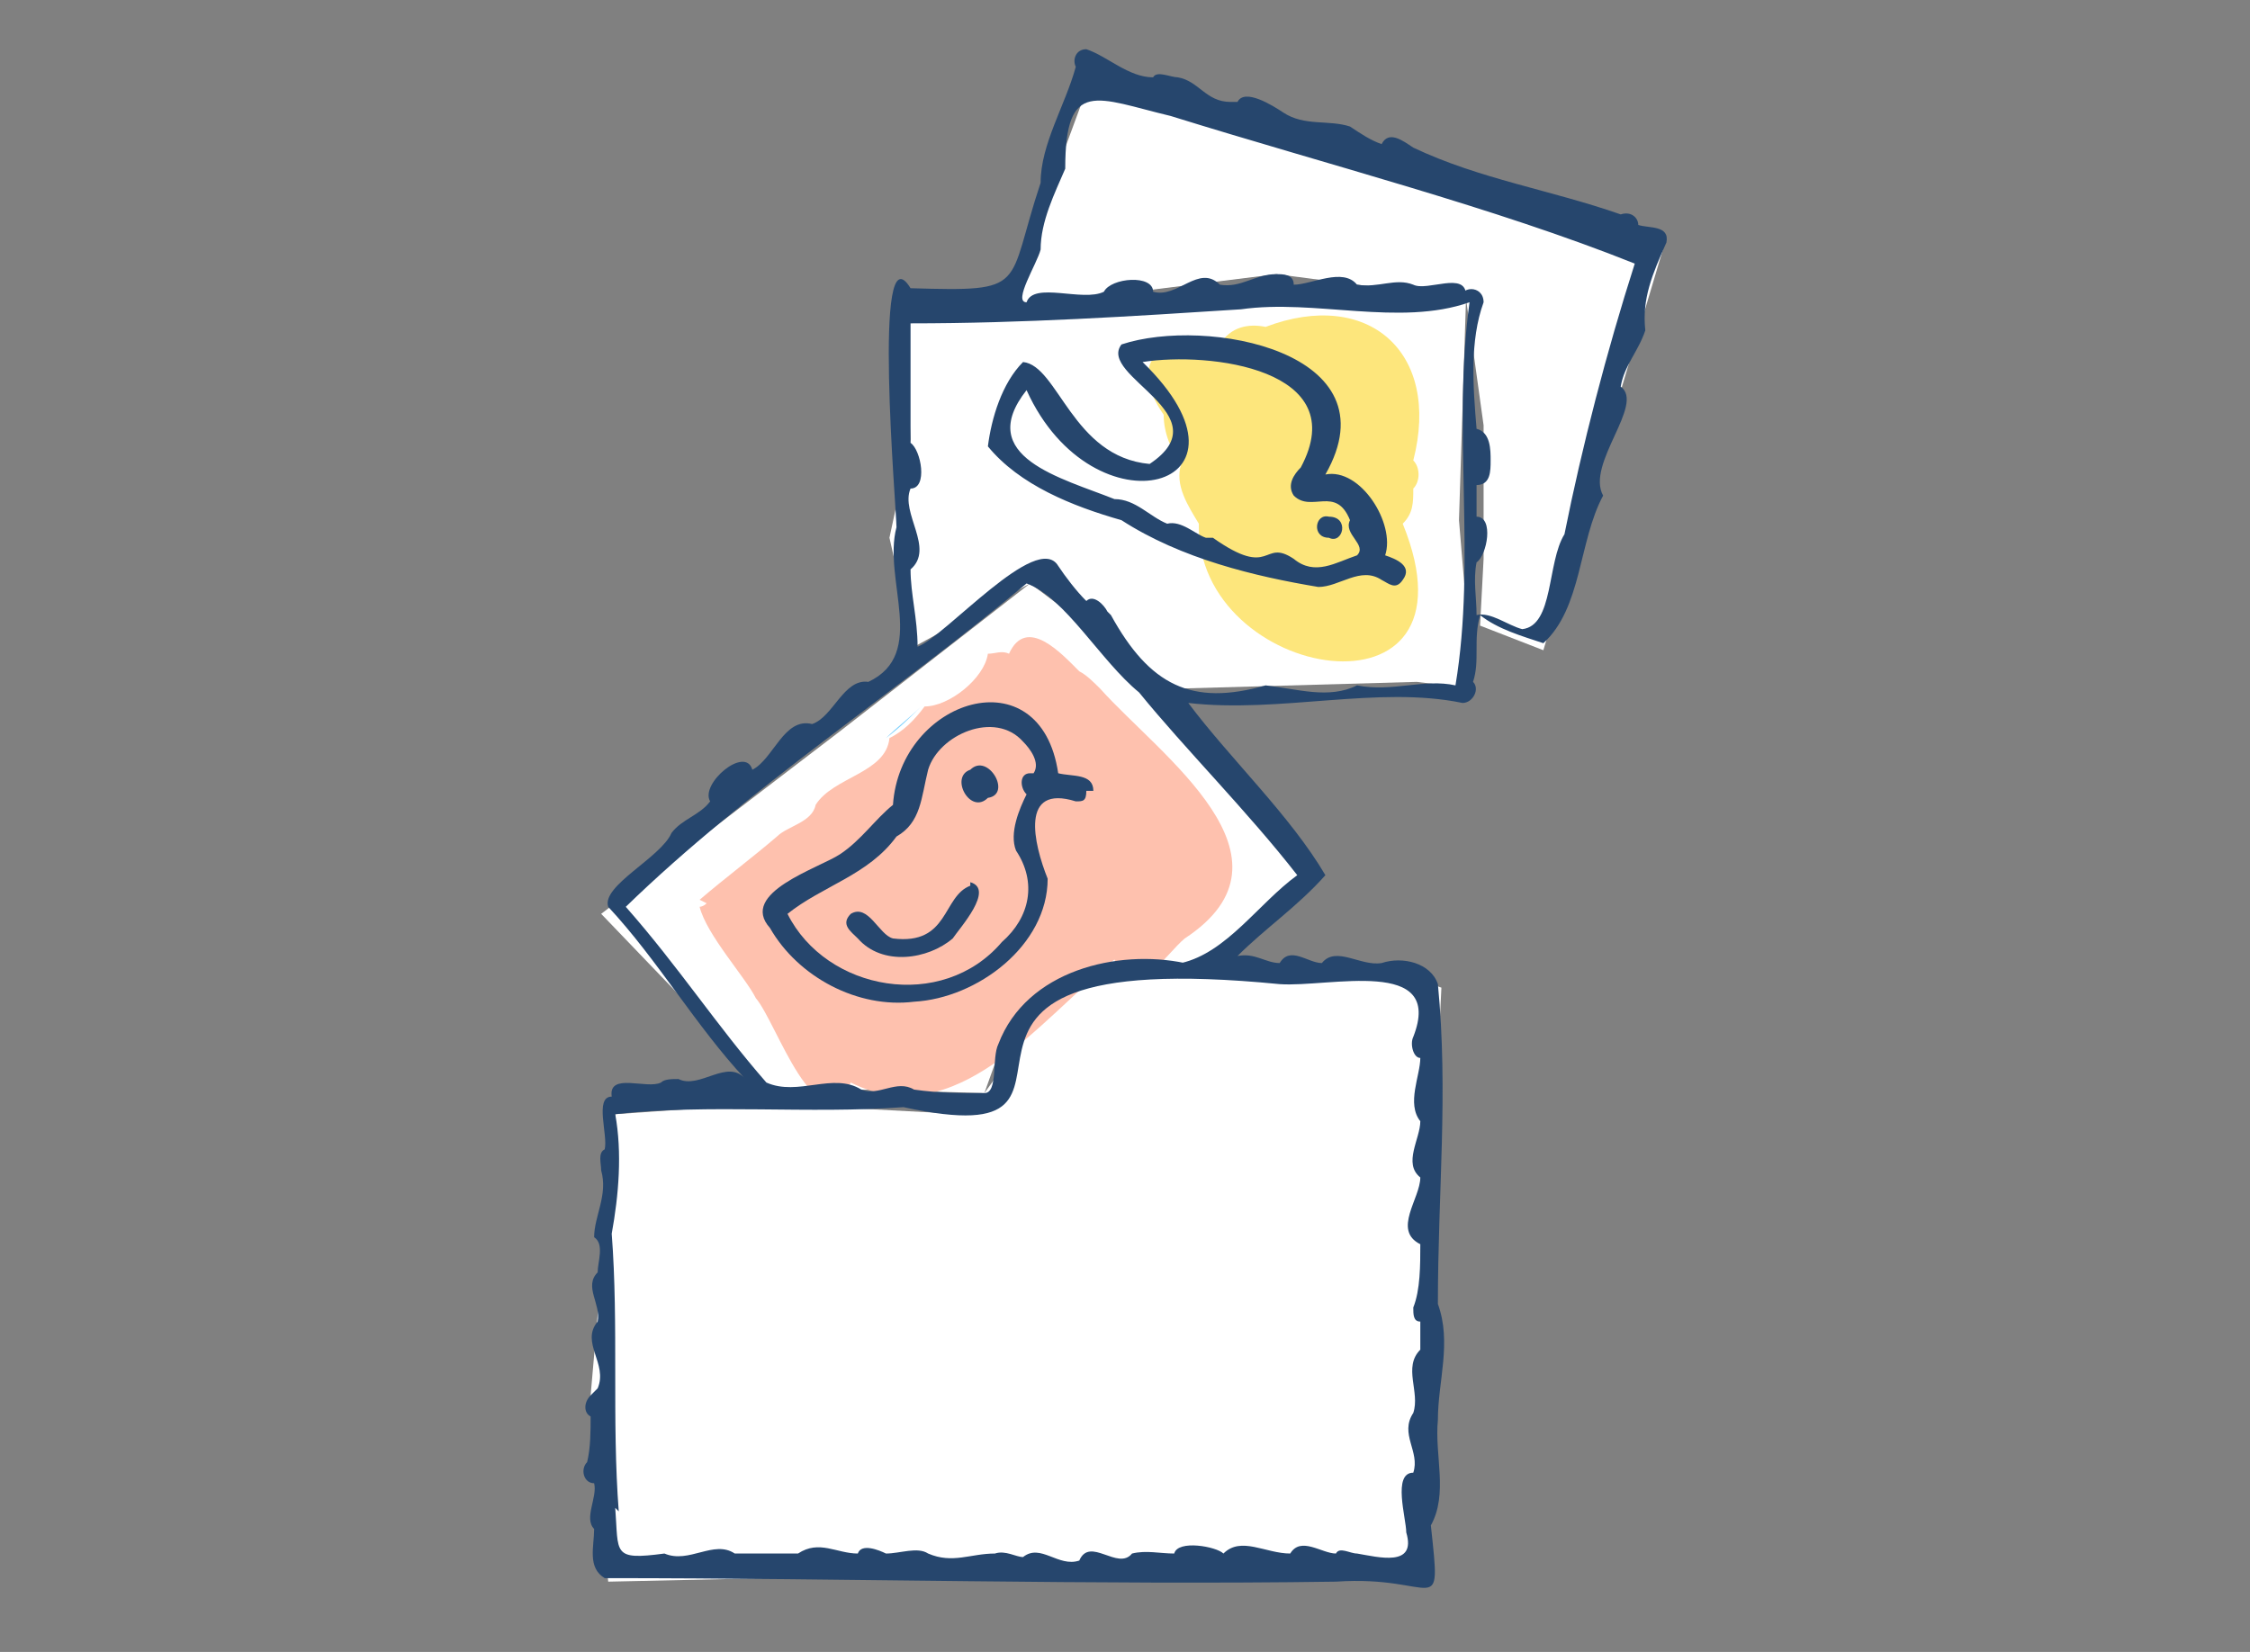 <?xml version="1.0" encoding="UTF-8"?>
<svg id="_レイヤー_2" data-name=" レイヤー 2" xmlns="http://www.w3.org/2000/svg" version="1.1" viewBox="0 0 64 47">
  <rect x="0" y="0" width="64" height="47" fill="#808080" stroke="none"/>
  <defs>
    <style>
      .cls-1 {
        fill: none;
      }

      .cls-1, .cls-2, .cls-3, .cls-4, .cls-5, .cls-6, .cls-7 {
        stroke-width: 0px;
      }

      .cls-2 {
        fill: #fec1ae;
      }

      .cls-3 {
        fill-opacity: 0;
      }

      .cls-3, .cls-6 {
        fill: #fff;
      }

      .cls-4 {
        fill: #26466d;
      }

      .cls-5 {
        fill: #fde67c;
      }

      .cls-7 {
        fill: #7dd0fc;
      }
    </style>
  </defs>
  <polygon class="cls-6" points="40.2 44.5 41 28.1 39.3 27.5 32.6 27.8 30.3 28 29.3 29.3 28 31.1 27.4 31.7 21.8 31.4 17.5 31.7 16.8 39.7 17.3 45 40.2 44.5"/>
  <polygon class="cls-6" points="46.5 6.6 31 2.3 29.6 6.1 28.3 8.8 36.3 7.8 41.7 8.5 42.2 12.1 42.2 15.9 42.1 17.8 43.9 18.5 47.3 7.1 46.5 6.6"/>
  <polygon class="cls-6" points="37 24.9 30.9 17.8 29.3 16.6 23.9 20.8 17.1 26 19.5 28.5 21.8 31.4 24.5 31 28 31.1 28.5 29.7 30.3 28 34.7 27.4 37 24.9"/>
  <polygon class="cls-6" points="41.9 19.6 41.5 14.8 41.7 8.5 40.2 8.1 32.2 8.7 25.7 8.5 25.9 12.5 25.3 15.3 26 18.4 29.3 16.6 30.9 17.1 33.2 19.6 40.3 19.4 41.9 19.6"/>
  <g id="OGP_ログイン_など" data-name="OGP ログイン など">
    <g>
      <g>
        <path class="cls-5" d="M34.7,9.8c.3-.5.8-.6,1.3-.5,2.9-1.1,5,.7,4.2,3.8.2.2.2.6,0,.8,0,.4,0,.7-.3,1,2.4,5.9-5.9,4.5-5.8,0-.3-.5-.7-1.1-.5-1.7-.3-.4-.5-.9-.5-1.4-1.1-1.6,0-2.3,1.6-1.9h0Z"/>
        <path class="cls-3" d="M40.1,35.3h0s0,0,0,0Z"/>
        <path class="cls-3" d="M28.6,18.6c.1-.5.7-.6,1.1-.4l-.3-.3c-.2.2-.4.2-.6.1-.2.1-.5.3-.7.5h0s0,0,0,0h0c.2,0,.4,0,.6,0Z"/>
        <g>
          <path class="cls-7" d="M25.2,21h0c.3-.3.7-.6,1-.9h0c-.3.3-.6.6-1,.9h0Z"/>
          <path class="cls-2" d="M19.9,25.6c.7-.6,1.5-1.2,2.2-1.8h0s0,0,0,0c0,0,0,0,0,0,.3-.3,1-.4,1.1-.9.5-.8,2-.9,2.1-1.9.4-.2.7-.5,1-.9.7,0,1.7-.8,1.8-1.5.2,0,.4-.1.6,0,.5-1.1,1.5,0,2,.5h0c.2.1.4.3.6.5h0c1.7,1.9,5.9,4.8,2.4,7.1-.5.4-1.5,2-2,.6-2.1,1.7-4.5,5-7.5,3.5-1,1.8-2.1-1.7-2.7-2.4-.3-.6-1.4-1.8-1.6-2.6,0,0,.1,0,.2-.1h0Z"/>
        </g>
        <path class="cls-4" d="M16.8,39.7c-.2.2-.2.5,0,.6,0,.4,0,.9-.1,1.3-.2.2-.1.6.2.6.1.4-.3,1,0,1.3,0,.5-.2,1.1.3,1.4,6.9,0,13.9.2,20.8.1,2.9-.2,3,1.2,2.7-1.6.5-.9.1-2,.2-3,0-1.1.4-2.2,0-3.3,0-3.2.3-6,0-9.1-.2-.6-1-.8-1.6-.6-.6.1-1.3-.5-1.7,0-.4,0-.9-.5-1.2,0-.4,0-.7-.3-1.2-.2.8-.8,1.7-1.4,2.5-2.3-1-1.7-2.7-3.3-3.9-4.9,2.6.3,5.4-.5,7.8,0,.3,0,.5-.4.3-.6.2-.6,0-1.2.2-1.9.5.4,1.2.6,1.8.8,1.1-1,1-2.9,1.7-4.2-.5-.9,1.2-2.6.5-3.1.1-.6.5-1,.7-1.6-.1-.9.2-1.6.6-2.5.1-.5-.5-.4-.8-.5,0-.2-.2-.4-.5-.3-2-.7-4-1-5.9-1.9-.3-.2-.7-.5-.9-.1-.3-.1-.6-.3-.9-.5-.6-.2-1.3,0-1.9-.4-.3-.2-1.1-.7-1.3-.3,0,0-.1,0-.2,0-.7,0-.9-.6-1.5-.7-.2,0-.6-.2-.7,0-.7,0-1.3-.6-1.9-.8-.3,0-.4.3-.3.5-.3,1.1-1,2.2-1,3.3-1,3-.3,3.1-3.7,3-1.1-1.8-.4,6.3-.4,6.8-.4,1.5.9,3.6-.8,4.4-.7-.1-1,1-1.6,1.2-.8-.2-1.1,1-1.7,1.3-.2-.7-1.5.4-1.2.9-.3.4-.8.5-1.1.9-.3.7-2,1.5-1.8,2.1,1.4,1.5,2.5,3.4,3.9,4.9-.5-.6-1.3.3-1.9,0-.2,0-.4,0-.5.1-.4.2-1.5-.3-1.4.4-.5,0-.1,1.1-.2,1.5-.2.1-.1.4-.1.6.2.7-.2,1.3-.2,1.9.3.2.1.7.1,1-.4.4.1.9,0,1.4-.5.6.3,1.2,0,1.9h0ZM41.7,8.4c0-.7-1.1-.1-1.5-.3-.5-.2-1,.1-1.6,0-.4-.5-1.3,0-1.8,0,0-.3-.3-.3-.5-.3-.6,0-1,.4-1.6.3-.6-.6-1.2.4-1.9.2,0-.5-1.2-.4-1.4,0-.6.3-2-.3-2.2.3-.4,0,.3-1.1.4-1.5,0-.8.4-1.6.7-2.3,0-2.6.9-2,3-1.5,4.5,1.4,9.2,2.6,13.2,4.2-.8,2.5-1.5,5.2-2,7.7-.5.8-.3,2.6-1.2,2.7-.4-.1-.9-.5-1.3-.4,0-.5-.1-1,0-1.5.3-.2.5-1.3,0-1.3,0-.3,0-.6,0-.9.4,0,.4-.4.4-.7,0-.3,0-.8-.4-.9-.1-1.2-.2-2.5.2-3.6,0-.5-.7-.5-.7,0h0ZM31.5,17.4c-.1-.2-.4-.5-.6-.3-.3-.3-.6-.7-.8-1-.6-1-3.2,2-4,2.3,0-.8-.2-1.5-.2-2.2.7-.6-.3-1.6,0-2.3.5,0,.3-1.1,0-1.3,0-1.2,0-2.1,0-3.4,3.2,0,6.3-.2,9.4-.4,2.1-.3,4.5.5,6.5-.2-.5,3.6.2,7.3-.4,10.9-.9-.2-1.8.2-2.8,0-.8.4-1.7.1-2.6,0-2.1.6-3.3,0-4.4-2h0ZM33.7,27.4c-1.9-.4-4.5.2-5.3,2.3-.2.4,0,1.4-.4,1.4-.7,0-1.3,0-2-.1-.5-.3-1,.2-1.5,0-.8-.5-1.8.2-2.7-.2-1.4-1.6-2.5-3.3-4-5,3.5-3.4,7.7-6.1,11.4-9.2,1.1.4,2.1,2.2,3.2,3.1,1.3,1.6,3.1,3.4,4.5,5.2-1.1.8-2,2.2-3.3,2.5h0ZM17.6,43c-.2-2.6,0-5.3-.2-7.9.2-1.1.3-2.3.1-3.4,2.7-.3,5.5,0,8.2-.2,6.9,1.5-1.5-4.7,10.7-3.5,1.4.1,4.7-.8,3.8,1.5-.1.2,0,.6.2.6,0,.5-.4,1.3,0,1.8,0,.5-.5,1.2,0,1.6,0,.6-.8,1.5,0,1.9,0,.6,0,1.3-.2,1.8,0,.2,0,.4.2.4,0,.3,0,.5,0,.8-.5.5,0,1.2-.2,1.8-.4.6.2,1.1,0,1.7-.6,0-.2,1.3-.2,1.7.3,1-.8.7-1.4.6-.2,0-.5-.2-.6,0-.4,0-1-.5-1.3,0-.7,0-1.4-.5-1.9,0-.2-.2-1.3-.4-1.4,0-.4,0-.8-.1-1.2,0-.4.5-1.2-.5-1.5.2-.6.2-1.1-.5-1.6-.1-.2,0-.5-.2-.8-.1-.7,0-1.2.3-1.9,0-.3-.2-.8,0-1.2,0-.2-.1-.7-.3-.8,0-.6,0-1.1-.4-1.7,0-.6,0-1.2,0-1.8,0-.6-.4-1.3.3-2,0-1.5.2-1.3,0-1.4-1.3h0Z"/>
        <path class="cls-4" d="M37.5,16.7c.6,0,1.2-.6,1.8-.2.2.1.4.3.6,0,.3-.4-.2-.6-.5-.7.3-.9-.7-2.5-1.7-2.3,2-3.5-3.4-4.5-5.8-3.7-.7.9,2.9,2,.8,3.4-2.2-.2-2.6-2.8-3.6-2.9-.6.6-.9,1.6-1,2.4.9,1.1,2.4,1.7,3.8,2.1,1.7,1.1,3.8,1.6,5.6,1.9h0ZM34.3,15.3c-.3-.1-.7-.5-1.1-.4-.5-.2-.9-.7-1.5-.7-1.5-.6-4-1.2-2.5-3.1,1.9,4.2,7,2.8,3.3-.8,1.9-.3,6,.2,4.5,3-.2.2-.4.5-.2.8.5.5,1.2-.3,1.6.7-.2.4.5.7.2,1-.6.2-1.2.6-1.8.1-.9-.6-.6.6-2.3-.6-.1,0-.3,0-.4,0h0Z"/>
        <path class="cls-4" d="M37.8,14.7c.6,0,.4.8,0,.6-.5,0-.4-.7,0-.6Z"/>
        <path class="cls-4" d="M27.6,25.1c.7.2-.3,1.3-.5,1.6-.7.6-2,.8-2.7,0-.2-.2-.5-.4-.2-.7.5-.3.8.6,1.2.7,1.6.2,1.4-1.2,2.2-1.5Z"/>
        <path class="cls-4" d="M28.1,22.7c-.5.5-1.1-.6-.5-.8.5-.5,1.2.7.5.8Z"/>
        <path class="cls-4" d="M31.1,22.5c0-.5-.6-.4-1-.5-.5-3.4-4.5-2.1-4.7.9-.5.4-.9,1-1.5,1.4-.6.4-2.9,1.1-2,2.1.8,1.4,2.5,2.3,4.1,2.1,1.8-.1,3.8-1.6,3.8-3.5-.4-1-.8-2.7.8-2.2.2,0,.3,0,.3-.3ZM29.3,22c-.3,0-.3.4-.1.6-.2.4-.5,1.1-.3,1.6.6.9.4,1.9-.4,2.6-1.7,2-5,1.4-6.1-.8,1-.8,2.3-1.1,3.1-2.2.7-.4.7-1.1.9-1.9.3-1,1.9-1.7,2.7-.8.2.2.5.6.3.9Z"/>
      </g>
      <rect class="cls-1" width="64" height="47"/>
    </g>
  </g>
</svg>